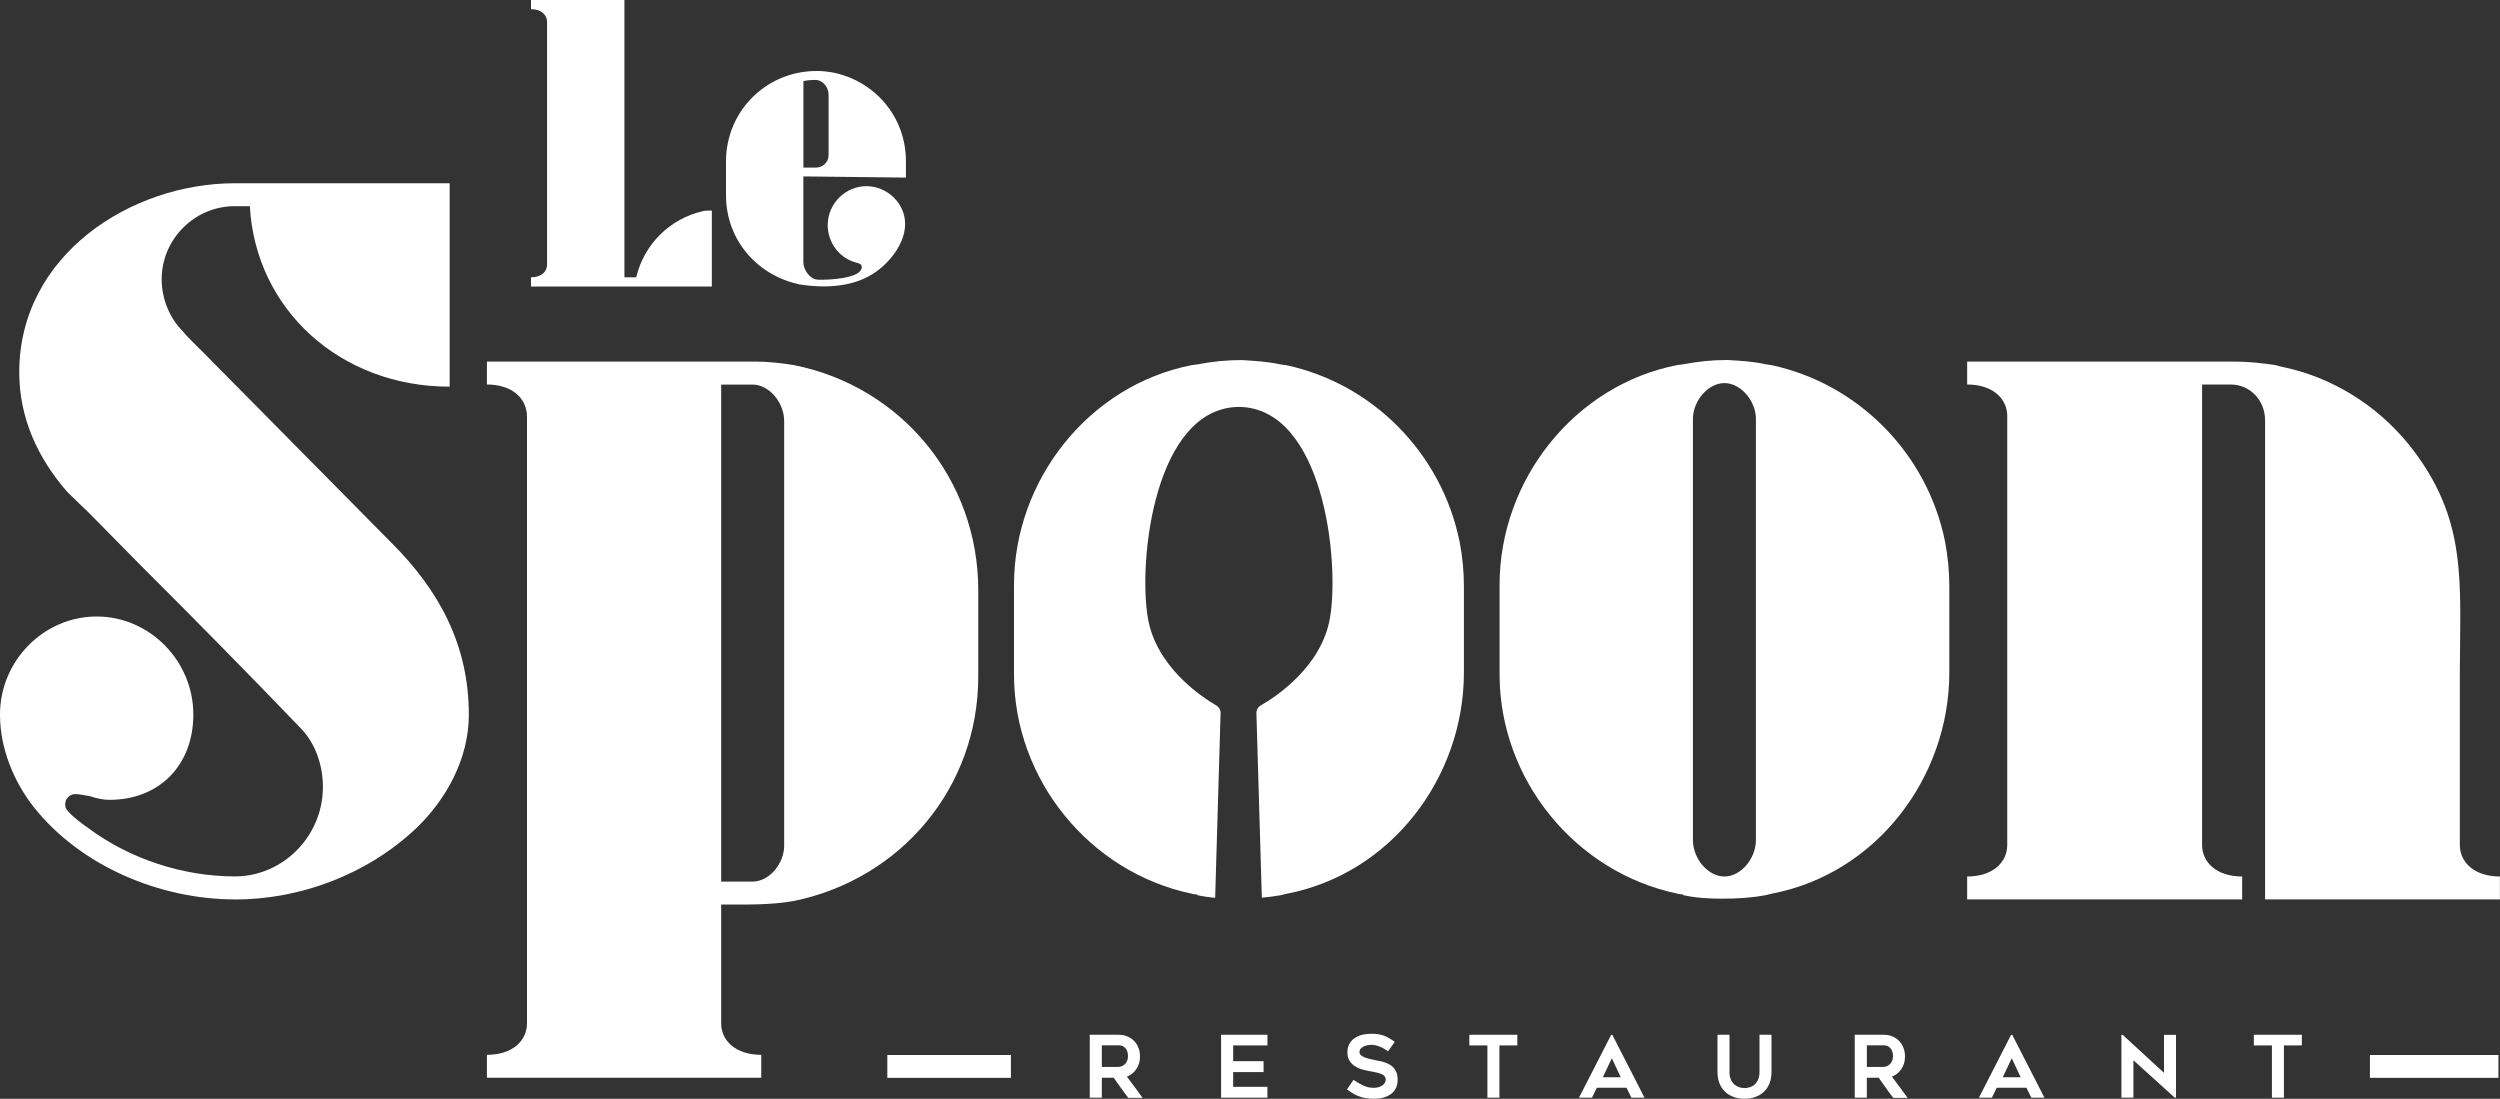 <svg xmlns="http://www.w3.org/2000/svg" id="Calque_1" data-name="Calque 1" viewBox="0 0 300 131.86"><rect x="0" y="0" width="300" height="131.86" fill="#333333" stroke="none"/><defs><style>      .cls-1 {        fill: #fff;      }    </style></defs><g><rect class="cls-1" x="106.48" y="126.6" width="14.83" height="2.74"></rect><rect class="cls-1" x="284.39" y="126.6" width="15.42" height="2.74"></rect></g><g><path class="cls-1" d="M28.19,107.93c-8.94,0-18.48-3.95-24.15-11.09-2.41-3.09-4.04-7.05-4.04-11.09,0-6.45,5.24-11.77,11.6-11.77s11.6,5.33,11.6,11.77c0,6.02-4.04,10.23-10.06,10.23-.77,0-1.55-.17-2.32-.43-.6-.09-1.2-.26-1.8-.26s-1.2.52-1.2,1.2c0,.34.09.6.34.86.69.77,1.63,1.46,2.49,2.06,4.98,3.69,11.34,5.76,17.53,5.76,5.76,0,10.57-4.81,10.57-10.74,0-2.66-.94-5.33-2.75-7.13-6.27-6.53-12.63-12.98-19.08-19.42l-6.1-6.19c-.86-.86-1.89-1.8-2.75-2.66-3.52-4.04-5.76-8.85-5.76-14.35,0-14.09,13.41-22.69,25.87-22.69h25.78v24.41c-13.15,0-23.29-9.28-23.98-21.66h-1.81c-4.81,0-8.77,3.95-8.77,8.77,0,2.32.94,4.64,2.49,6.19.69.86,1.55,1.63,2.32,2.41,7.56,7.65,15.21,15.38,22.77,23.03,5.67,5.67,9.28,12.2,9.28,20.62,0,5.33-2.75,10.23-6.36,13.67-5.84,5.5-13.84,8.51-21.74,8.51Z"></path><path class="cls-1" d="M86.54,108.53v14.27c0,2.06,1.72,3.78,4.81,3.78v2.75h-32.92v-2.75c3.09,0,4.81-1.72,4.81-3.78V50.01c0-2.15-1.72-3.87-4.81-3.87v-2.75h32.14c1.55,0,3.18.17,4.73.43,12.89,2.58,22.09,13.75,22.09,26.99v10.4c0,13.23-9.2,24.23-22.09,26.9-2.84.52-5.84.43-8.77.43ZM94.1,50.53c0-2.23-1.81-4.38-3.78-4.38h-3.78v59.64h3.78c1.98,0,3.78-2.15,3.78-4.3v-50.96Z"></path><path class="cls-1" d="M212.6,43.82c10.4,2.24,18.65,10.57,20.8,21.14.34,1.8.52,3.61.52,5.41v10.31c0,12.55-8.68,24.15-21.31,26.56l-.69.17c-1.8.34-3.44.43-5.33.43-1.55,0-3.09-.09-4.64-.43v-.09c-.17,0-.43,0-.69-.09-12.29-2.58-21.31-13.75-21.31-26.3v-10.74c0-12.63,9.02-23.98,21.31-26.38l.69-.09c1.81-.34,3.44-.52,5.33-.52,1.55.09,3.09.17,4.64.52.17,0,.43.09.69.09ZM210.71,50.27c0-2.15-1.81-4.3-3.78-4.3s-3.78,2.15-3.78,4.3v50.53c0,2.23,1.8,4.38,3.78,4.38s3.78-2.15,3.78-4.38v-50.53Z"></path><path class="cls-1" d="M271.81,107.93v-57.49c0-2.41-1.81-4.3-4.12-4.3h-3.44v55.26c0,2.06,1.72,3.78,4.81,3.78v2.75h-33v-2.75c3.09,0,4.81-1.72,4.81-3.78v-51.48c0-2.06-1.72-3.78-4.81-3.78v-2.75h31.97c1.72,0,3.35.17,5.07.43l.6.17c6.02,1.2,11.43,4.55,15.3,9.28,3.61,4.47,5.24,8.76,5.84,13.32.6,4.38.34,9.02.34,14.27v20.54c0,2.06,1.72,3.78,4.81,3.78v2.75h-28.19Z"></path></g><g><path class="cls-1" d="M63.72,34.38v-1.1c1.24,0,1.93-.69,1.93-1.51V2.65c0-.86-.69-1.55-1.93-1.55V0h11.21v33.28h1.41c.96-3.99,4.06-7.05,8.01-7.94.17-.03.34-.07.52-.07h.55v9.11h-21.69Z"></path><path class="cls-1" d="M99.33,26.95c.03-2.58,2.17-4.64,4.71-4.61,2.41.03,4.61,2.06,4.57,4.57,0,1.51-.79,2.96-1.68,4.02-2.2,2.65-5.09,3.47-8.35,3.44-.86-.03-1.79-.1-2.65-.24-.07-.03-.17-.03-.28-.07-4.95-1.17-8.53-5.4-8.53-10.62v-4.06c0-6.15,4.95-10.93,11-10.86.58,0,1.2.07,1.79.17,5.12,1.03,8.8,5.36,8.8,10.66v1.96l-12.31-.14v10.31c0,.86.76,1.96,1.58,2.06.21.03.41.03.58.03.93,0,4.81-.14,4.85-1.51,0-.24-.1-.38-.41-.48-2.2-.48-3.68-2.37-3.68-4.64ZM96.41,20.11h1.51c.82,0,1.51-.65,1.51-1.48v-7.29c0-.89-.72-1.72-1.51-1.75-.52,0-1,.03-1.51.14v10.38Z"></path></g><path class="cls-1" d="M175.14,64.96c-2.15-10.57-10.4-18.91-20.8-21.14-.26,0-.52-.09-.69-.09-1.55-.34-3.09-.43-4.64-.52-1.89,0-3.52.17-5.33.52l-.69.09c-12.29,2.41-21.31,13.75-21.31,26.38v10.74c0,12.55,9.02,23.72,21.31,26.3.26.09.52.09.69.09v.09c.71.16,1.43.25,2.14.32l.65-22.16c.01-.38-.18-.73-.51-.92-1.75-1.02-7.23-4.63-8.22-10.52-1.19-7.03.87-25.21,10.93-25.31,10.06.11,12.12,18.28,10.93,25.31-1,5.89-6.55,9.51-8.32,10.52-.33.19-.52.54-.51.92l.65,22.14c.74-.07,1.48-.15,2.25-.29l.69-.17c12.63-2.41,21.31-14.01,21.31-26.56v-10.31c0-1.8-.17-3.61-.52-5.41Z"></path><g><path class="cls-1" d="M132.21,131.72h-1.44v-7.55h3.43c.39,0,.74.06,1.06.19.32.13.59.31.82.54.23.23.4.51.53.83.13.32.19.67.19,1.05,0,.57-.14,1.07-.43,1.5s-.67.73-1.14.92c.63.84,1.26,1.68,1.88,2.54h-1.72c-.3-.39-.6-.79-.88-1.19-.29-.4-.58-.8-.86-1.22h-1.43v2.4ZM132.21,128.03h1.98c.13,0,.27-.03.41-.08s.27-.13.38-.24.2-.24.27-.4.11-.34.11-.56c0-.11-.01-.24-.04-.39-.03-.15-.08-.3-.16-.43-.08-.14-.2-.25-.35-.35-.15-.1-.35-.14-.61-.14h-1.98v2.59Z"></path><path class="cls-1" d="M147.98,125.45v1.89h3.65v1.31h-3.65v1.77h4.11v1.3h-5.56v-7.55h5.56v1.28h-4.11Z"></path><path class="cls-1" d="M161.64,130.73l.78-1.15c.38.26.77.49,1.17.68.4.19.82.28,1.26.28.23,0,.44-.03.62-.09.18-.06.33-.13.45-.23.12-.09.22-.2.28-.32.06-.12.09-.24.09-.36,0-.15-.05-.28-.14-.39s-.22-.19-.37-.26c-.16-.07-.34-.13-.55-.18-.21-.05-.43-.09-.65-.13-.15-.03-.33-.06-.53-.1s-.41-.09-.62-.15c-.21-.07-.42-.15-.63-.26s-.39-.24-.56-.4c-.16-.16-.3-.35-.4-.58-.1-.22-.15-.49-.15-.79,0-.44.09-.81.27-1.1.18-.29.41-.52.69-.69s.59-.29.93-.36c.34-.07.67-.1.98-.1s.6.02.85.06.48.1.69.18c.21.08.42.18.62.3.2.12.42.26.65.43l-.8,1.13c-.36-.25-.7-.44-1.03-.57-.33-.13-.68-.2-1.04-.2-.12,0-.26.02-.42.05-.16.03-.31.08-.45.15-.14.07-.26.16-.35.26s-.14.24-.14.39.06.28.16.38.25.19.42.26c.17.07.36.13.57.18s.41.1.6.14c.14.03.31.07.51.1.2.03.4.08.61.14.21.06.42.14.62.25.21.1.39.24.55.4.16.16.29.36.39.6.1.24.15.52.15.86,0,.39-.07.73-.21,1.02-.14.29-.33.53-.59.72-.25.19-.56.33-.91.43s-.74.14-1.17.14c-.39,0-.74-.03-1.04-.09s-.57-.14-.82-.24c-.25-.1-.48-.22-.7-.36-.22-.14-.45-.29-.68-.45Z"></path><path class="cls-1" d="M182.09,125.45h-2.16v6.27h-1.44v-6.27h-2.17v-1.28h5.76v1.28Z"></path><path class="cls-1" d="M189.48,131.72l3.86-7.54h.14l3.86,7.54h-1.57l-.59-1.19h-3.56l-.58,1.19h-1.57ZM192.33,129.27h2.16l-1.07-2.28-1.08,2.28Z"></path><path class="cls-1" d="M209.33,131.85c-.49,0-.93-.08-1.33-.23-.4-.15-.74-.36-1.02-.64-.28-.27-.5-.61-.65-1s-.23-.83-.23-1.31v-4.5h1.44v4.49c0,.38.06.69.19.94.12.25.28.44.46.59.18.14.38.24.59.3.21.05.4.08.56.08s.35-.03.56-.08c.21-.06.41-.15.59-.3.18-.14.34-.34.46-.59.12-.25.19-.56.19-.94v-4.49h1.44v4.5c0,.48-.08.92-.23,1.31-.15.39-.37.73-.65,1-.28.28-.62.49-1.02.64s-.85.23-1.34.23Z"></path><path class="cls-1" d="M224.01,131.72h-1.44v-7.55h3.43c.39,0,.74.06,1.06.19.32.13.59.31.82.54.23.23.4.51.53.83.13.32.19.67.19,1.05,0,.57-.14,1.07-.43,1.5s-.67.73-1.14.92c.63.84,1.26,1.68,1.88,2.54h-1.72c-.3-.39-.6-.79-.88-1.19-.29-.4-.58-.8-.86-1.22h-1.43v2.4ZM224.01,128.03h1.98c.13,0,.27-.03.41-.08s.27-.13.38-.24.2-.24.27-.4.11-.34.11-.56c0-.11-.01-.24-.04-.39-.03-.15-.08-.3-.16-.43-.08-.14-.2-.25-.35-.35-.15-.1-.35-.14-.61-.14h-1.98v2.59Z"></path><path class="cls-1" d="M237.47,131.72l3.86-7.54h.14l3.86,7.54h-1.57l-.59-1.19h-3.56l-.58,1.19h-1.57ZM240.32,129.27h2.16l-1.07-2.28-1.08,2.28Z"></path><path class="cls-1" d="M260.97,131.72l-4.96-4.49v4.49h-1.44v-7.54h.15l4.96,4.56v-4.56h1.44v7.54h-.15Z"></path><path class="cls-1" d="M276.23,125.45h-2.16v6.27h-1.44v-6.27h-2.17v-1.28h5.76v1.28Z"></path></g></svg>